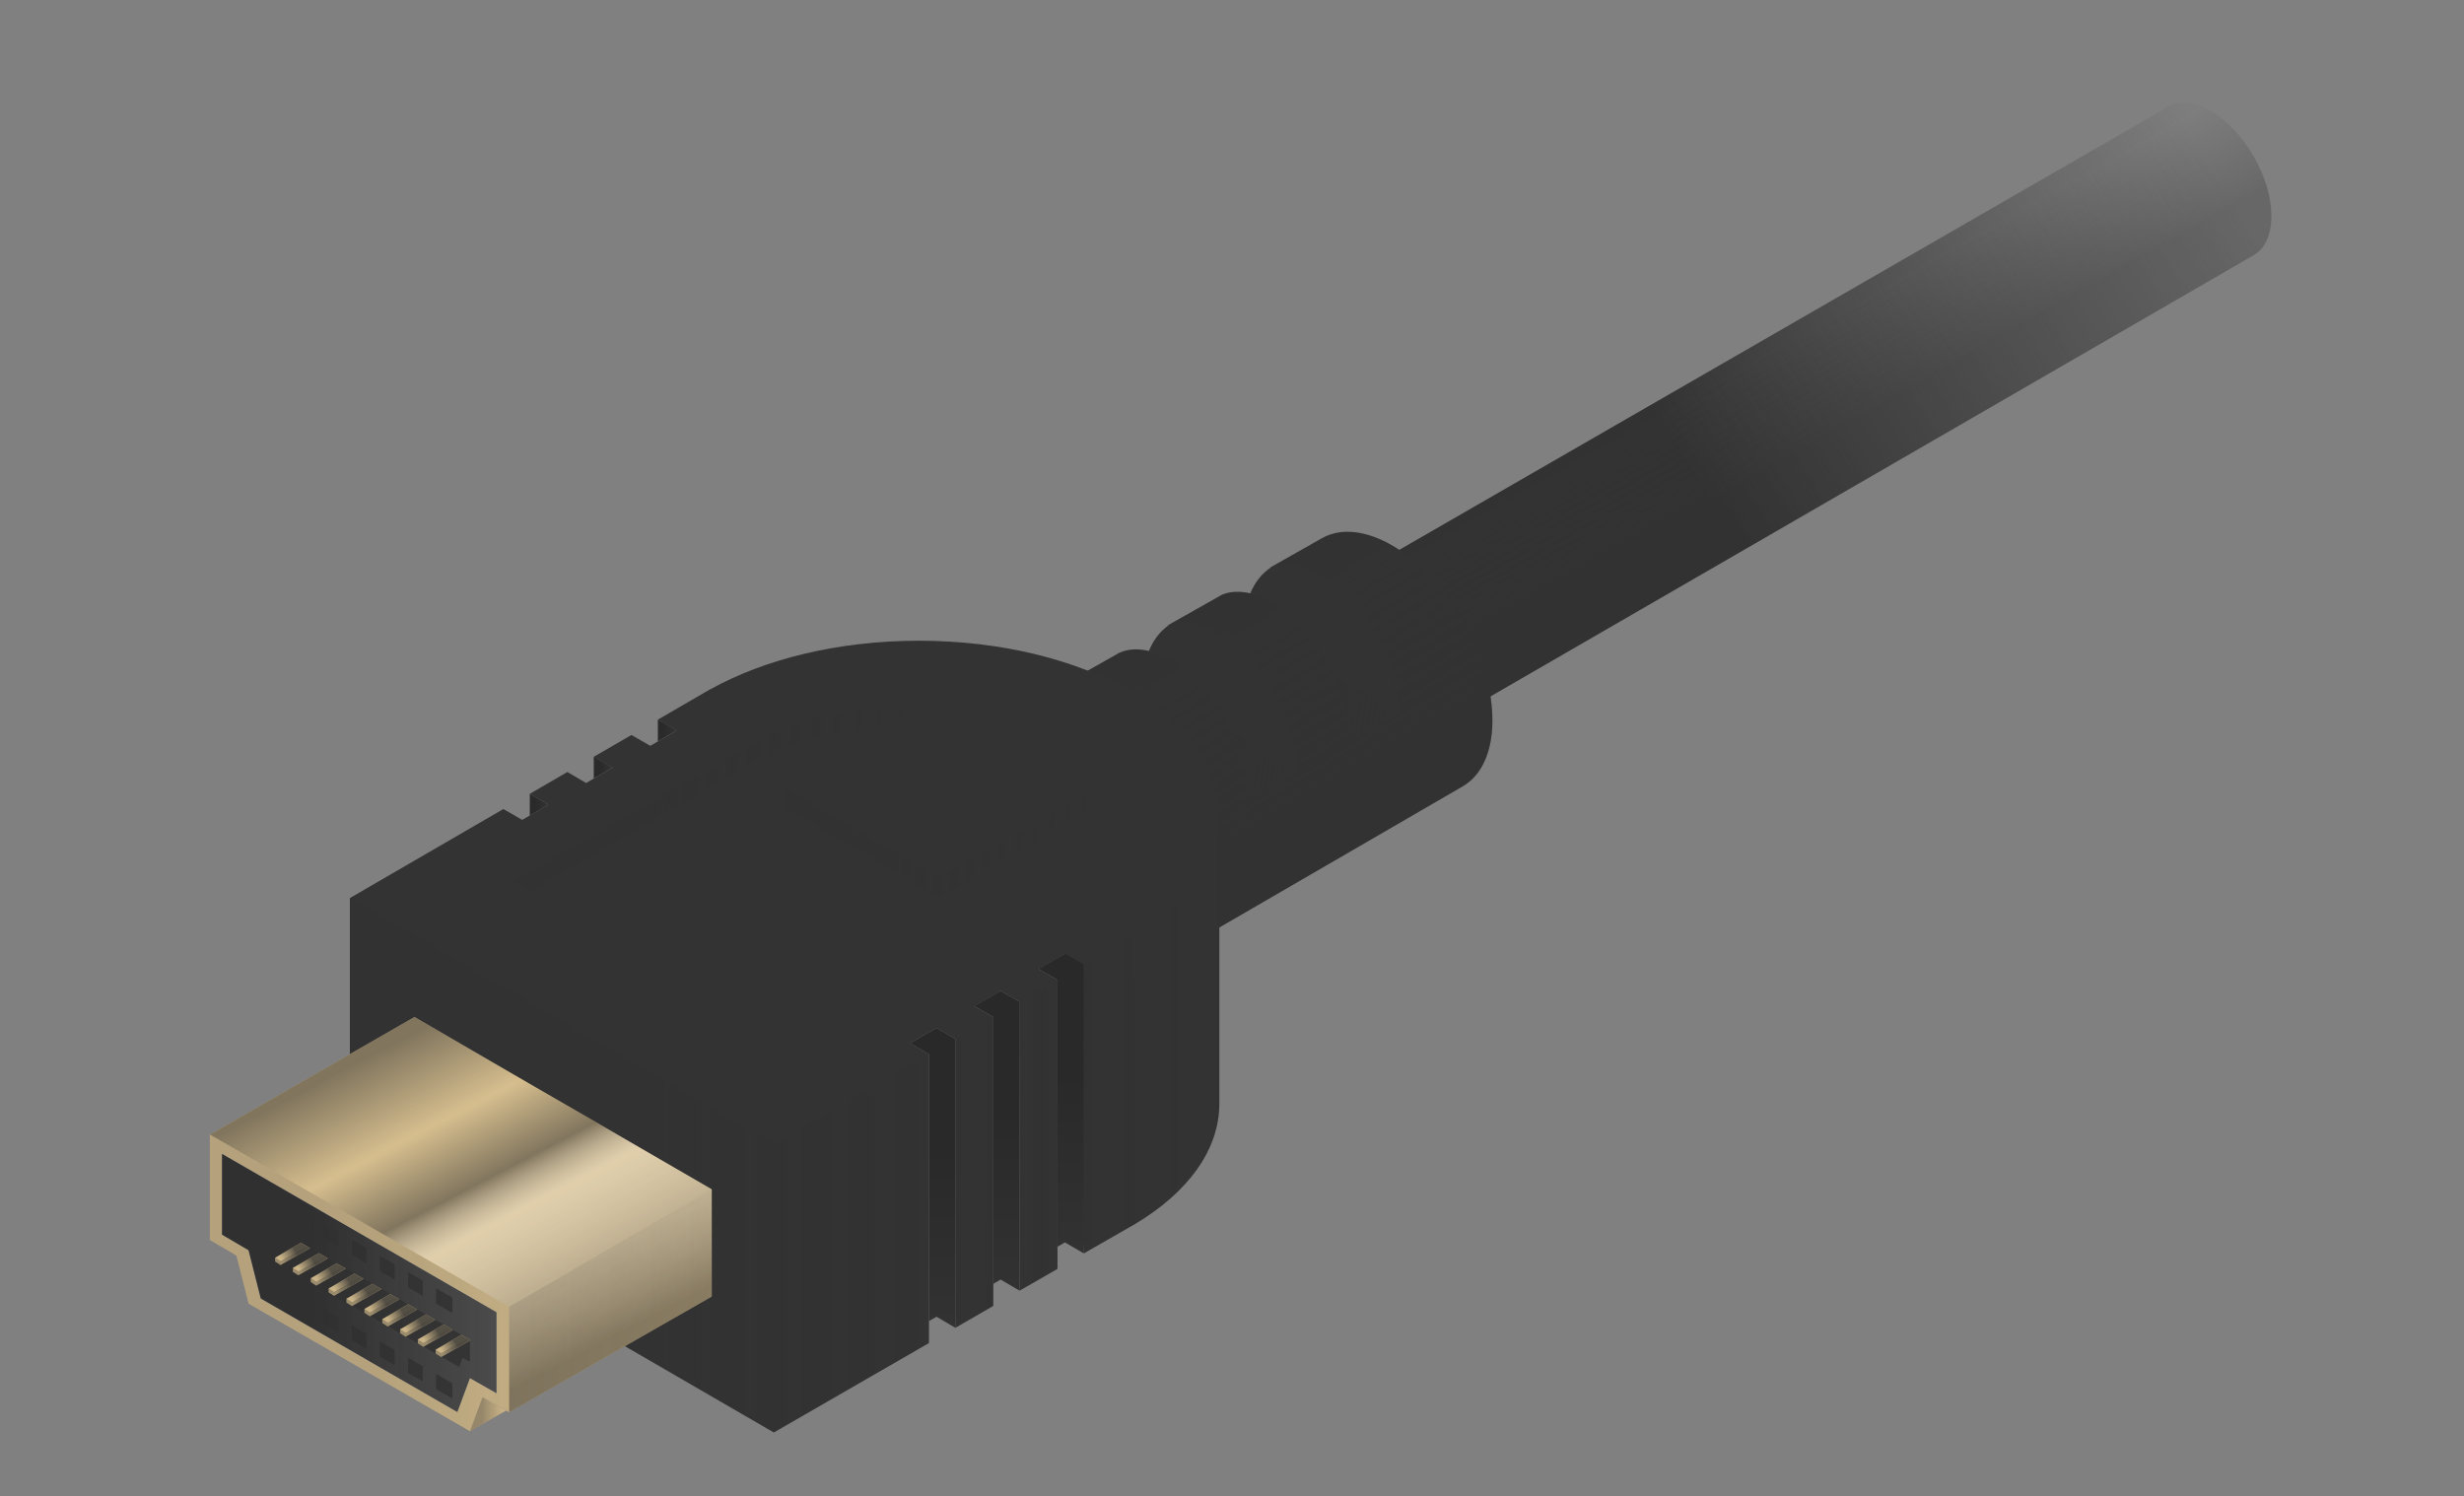 <?xml version="1.0" encoding="UTF-8"?>
<svg xmlns="http://www.w3.org/2000/svg" xmlns:xlink="http://www.w3.org/1999/xlink" viewBox="0 0 1976.1 1200">
  <rect x="0" y="0" width="1976.1" height="1200" fill="#808080" stroke="none"/>
  <defs>
    <style>
      .cls-1 {
        isolation: isolate;
      }

      .cls-2 {
        fill: none;
        stroke: red;
        stroke-miterlimit: 10;
      }

      .cls-3 {
        fill: url(#linear-gradient);
      }

      .cls-10, .cls-11, .cls-25, .cls-27, .cls-29, .cls-31, .cls-33, .cls-35, .cls-37, .cls-39, .cls-4, .cls-41, .cls-43, .cls-6, .cls-7, .cls-8, .cls-9 {
        opacity: 0.3;
      }

      .cls-10, .cls-11, .cls-16, .cls-17, .cls-24, .cls-25, .cls-26, .cls-27, .cls-28, .cls-29, .cls-30, .cls-31, .cls-32, .cls-33, .cls-34, .cls-35, .cls-36, .cls-37, .cls-38, .cls-39, .cls-4, .cls-40, .cls-41, .cls-42, .cls-43, .cls-44, .cls-6, .cls-7, .cls-8, .cls-9 {
        mix-blend-mode: multiply;
      }

      .cls-4 {
        fill: url(#linear-gradient-2);
      }

      .cls-5 {
        fill: #333;
      }

      .cls-6 {
        fill: url(#linear-gradient-3);
      }

      .cls-7 {
        fill: url(#linear-gradient-4);
      }

      .cls-8 {
        fill: url(#linear-gradient-5);
      }

      .cls-9 {
        fill: url(#linear-gradient-6);
      }

      .cls-10 {
        fill: url(#linear-gradient-7);
      }

      .cls-11 {
        fill: url(#linear-gradient-8);
      }

      .cls-12 {
        fill: #d6be8e;
      }

      .cls-13 {
        opacity: 0.51;
        mix-blend-mode: overlay;
        fill: url(#linear-gradient-9);
      }

      .cls-14 {
        fill: #b7b7b7;
      }

      .cls-15 {
        fill: url(#linear-gradient-10);
      }

      .cls-16 {
        opacity: 0.39;
        fill: url(#linear-gradient-11);
      }

      .cls-17 {
        opacity: 0.2;
        fill: url(#linear-gradient-12);
      }

      .cls-18 {
        fill: url(#linear-gradient-13);
      }

      .cls-19 {
        fill: url(#linear-gradient-14);
      }

      .cls-20 {
        fill: url(#linear-gradient-15);
      }

      .cls-21 {
        fill: url(#linear-gradient-16);
      }

      .cls-22 {
        fill: url(#linear-gradient-17);
      }

      .cls-23 {
        fill: url(#linear-gradient-18);
      }

      .cls-24 {
        fill: #303030;
        opacity: 0.81;
      }

      .cls-25 {
        fill: url(#linear-gradient-19);
      }

      .cls-26, .cls-28, .cls-30, .cls-32, .cls-34, .cls-36, .cls-38, .cls-40, .cls-42, .cls-44 {
        opacity: 0.78;
      }

      .cls-26 {
        fill: url(#linear-gradient-20);
      }

      .cls-27 {
        fill: url(#linear-gradient-21);
      }

      .cls-28 {
        fill: url(#linear-gradient-22);
      }

      .cls-29 {
        fill: url(#linear-gradient-23);
      }

      .cls-30 {
        fill: url(#linear-gradient-24);
      }

      .cls-31 {
        fill: url(#linear-gradient-25);
      }

      .cls-32 {
        fill: url(#linear-gradient-26);
      }

      .cls-33 {
        fill: url(#linear-gradient-27);
      }

      .cls-34 {
        fill: url(#linear-gradient-28);
      }

      .cls-35 {
        fill: url(#linear-gradient-29);
      }

      .cls-36 {
        fill: url(#linear-gradient-30);
      }

      .cls-37 {
        fill: url(#linear-gradient-31);
      }

      .cls-38 {
        fill: url(#linear-gradient-32);
      }

      .cls-39 {
        fill: url(#linear-gradient-33);
      }

      .cls-40 {
        fill: url(#linear-gradient-34);
      }

      .cls-41 {
        fill: url(#linear-gradient-35);
      }

      .cls-42 {
        fill: url(#linear-gradient-36);
      }

      .cls-43 {
        fill: url(#linear-gradient-37);
      }

      .cls-44 {
        fill: url(#linear-gradient-38);
      }
    </style>
    <linearGradient id="linear-gradient" x1="1363.18" y1="386.61" x2="1775.65" y2="125.65" gradientUnits="userSpaceOnUse">
      <stop offset="0" stop-color="#333"/>
      <stop offset="1" stop-color="#333" stop-opacity="0"/>
    </linearGradient>
    <linearGradient id="linear-gradient-2" x1="1499.91" y1="373.84" x2="1440.96" y2="269.54" gradientUnits="userSpaceOnUse">
      <stop offset="0.33" stop-color="#303030"/>
      <stop offset="0.39" stop-color="#303030" stop-opacity="0.9"/>
      <stop offset="1" stop-color="#303030" stop-opacity="0.1"/>
    </linearGradient>
    <linearGradient id="linear-gradient-3" x1="1090.1" y1="700.35" x2="980.22" y2="518.92" gradientTransform="translate(8.7 -14.9) rotate(0.5)" xlink:href="#linear-gradient-2"/>
    <linearGradient id="linear-gradient-4" x1="1046.41" y1="568.99" x2="1121.81" y2="580.96" gradientTransform="translate(8.7 -14.9) rotate(0.5)" xlink:href="#linear-gradient-2"/>
    <linearGradient id="linear-gradient-5" x1="965.07" y1="615.84" x2="1040.7" y2="627.85" gradientTransform="translate(8.7 -14.9) rotate(0.5)" xlink:href="#linear-gradient-2"/>
    <linearGradient id="linear-gradient-6" x1="411.78" y1="641.61" x2="739.34" y2="641.61" xlink:href="#linear-gradient-2"/>
    <linearGradient id="linear-gradient-7" x1="629.22" y1="675.5" x2="882.54" y2="675.5" xlink:href="#linear-gradient-2"/>
    <linearGradient id="linear-gradient-8" x1="280.58" y1="901.03" x2="977.86" y2="901.03" xlink:href="#linear-gradient-2"/>
    <linearGradient id="linear-gradient-9" x1="319.28" y1="835.67" x2="453.32" y2="1092.46" gradientUnits="userSpaceOnUse">
      <stop offset="0" stop-color="#303030"/>
      <stop offset="0.25" stop-color="#303030" stop-opacity="0"/>
      <stop offset="0.45" stop-color="#303030"/>
      <stop offset="0.57" stop-color="#fff" stop-opacity="0.51"/>
      <stop offset="0.8" stop-color="#8c8c8c" stop-opacity="0.73"/>
      <stop offset="1" stop-color="#303030" stop-opacity="0.9"/>
    </linearGradient>
    <linearGradient id="linear-gradient-10" x1="177.99" y1="1028.97" x2="398.25" y2="1028.97" gradientUnits="userSpaceOnUse">
      <stop offset="0.33" stop-color="#303030"/>
      <stop offset="1" stop-color="#303030" stop-opacity="0.8"/>
    </linearGradient>
    <linearGradient id="linear-gradient-11" x1="376.85" y1="1134.34" x2="405.77" y2="1134.34" xlink:href="#linear-gradient-2"/>
    <linearGradient id="linear-gradient-12" x1="168.3" y1="1028.97" x2="570.77" y2="1028.97" xlink:href="#linear-gradient-2"/>
    <linearGradient id="linear-gradient-13" x1="424.86" y1="645.38" x2="439.93" y2="645.38" gradientUnits="userSpaceOnUse">
      <stop offset="0.32" stop-color="#2a2a2a"/>
      <stop offset="1" stop-color="#333"/>
    </linearGradient>
    <linearGradient id="linear-gradient-14" x1="476.2" y1="615.63" x2="491.28" y2="615.63" xlink:href="#linear-gradient-13"/>
    <linearGradient id="linear-gradient-15" x1="527.58" y1="585.87" x2="542.72" y2="585.87" xlink:href="#linear-gradient-13"/>
    <linearGradient id="linear-gradient-16" x1="747.97" y1="846.75" x2="747.97" y2="1078.42" gradientUnits="userSpaceOnUse">
      <stop offset="0.32" stop-color="#292929"/>
      <stop offset="1" stop-color="#333"/>
    </linearGradient>
    <linearGradient id="linear-gradient-17" x1="799.5" y1="816.91" x2="799.5" y2="1048.69" xlink:href="#linear-gradient-16"/>
    <linearGradient id="linear-gradient-18" x1="850.98" y1="787.13" x2="850.98" y2="1018.81" xlink:href="#linear-gradient-16"/>
    <linearGradient id="linear-gradient-19" x1="220.66" y1="1007.07" x2="248.7" y2="1007.07" xlink:href="#linear-gradient-2"/>
    <linearGradient id="linear-gradient-20" x1="242.53" y1="999.94" x2="226.21" y2="1010.26" xlink:href="#linear-gradient-2"/>
    <linearGradient id="linear-gradient-21" x1="234.93" y1="1015.28" x2="262.97" y2="1015.28" xlink:href="#linear-gradient-2"/>
    <linearGradient id="linear-gradient-22" x1="256.8" y1="1008.15" x2="240.47" y2="1018.48" xlink:href="#linear-gradient-2"/>
    <linearGradient id="linear-gradient-23" x1="249.25" y1="1023.52" x2="277.3" y2="1023.52" xlink:href="#linear-gradient-2"/>
    <linearGradient id="linear-gradient-24" x1="271.12" y1="1016.39" x2="254.8" y2="1026.71" xlink:href="#linear-gradient-2"/>
    <linearGradient id="linear-gradient-25" x1="263.57" y1="1031.71" x2="291.62" y2="1031.71" xlink:href="#linear-gradient-2"/>
    <linearGradient id="linear-gradient-26" x1="285.45" y1="1024.58" x2="269.12" y2="1034.91" xlink:href="#linear-gradient-2"/>
    <linearGradient id="linear-gradient-27" x1="277.9" y1="1039.94" x2="305.94" y2="1039.94" xlink:href="#linear-gradient-2"/>
    <linearGradient id="linear-gradient-28" x1="299.77" y1="1032.81" x2="283.45" y2="1043.14" xlink:href="#linear-gradient-2"/>
    <linearGradient id="linear-gradient-29" x1="292.29" y1="1048.13" x2="320.33" y2="1048.13" xlink:href="#linear-gradient-2"/>
    <linearGradient id="linear-gradient-30" x1="314.16" y1="1041" x2="297.83" y2="1051.33" xlink:href="#linear-gradient-2"/>
    <linearGradient id="linear-gradient-31" x1="306.61" y1="1056.32" x2="334.65" y2="1056.32" xlink:href="#linear-gradient-2"/>
    <linearGradient id="linear-gradient-32" x1="328.48" y1="1049.2" x2="312.15" y2="1059.52" xlink:href="#linear-gradient-2"/>
    <linearGradient id="linear-gradient-33" x1="320.93" y1="1064.56" x2="348.98" y2="1064.56" xlink:href="#linear-gradient-2"/>
    <linearGradient id="linear-gradient-34" x1="342.8" y1="1057.43" x2="326.48" y2="1067.75" xlink:href="#linear-gradient-2"/>
    <linearGradient id="linear-gradient-35" x1="335.11" y1="1072.65" x2="363.16" y2="1072.65" xlink:href="#linear-gradient-2"/>
    <linearGradient id="linear-gradient-36" x1="356.99" y1="1065.53" x2="340.66" y2="1075.85" xlink:href="#linear-gradient-2"/>
    <linearGradient id="linear-gradient-37" x1="349.44" y1="1080.85" x2="376.85" y2="1080.85" xlink:href="#linear-gradient-2"/>
    <linearGradient id="linear-gradient-38" x1="371.06" y1="1073.86" x2="354.92" y2="1084.07" xlink:href="#linear-gradient-2"/>
  </defs>
  <title>hdmi</title>
  <g class="cls-1">
    <g id="things">
      <line class="cls-2" x1="-1218.9" y1="903.7" x2="128.3" y2="1681.3"/>
      <g>
        <path class="cls-3" d="M1807.4,125.4c-19-32.9-49.7-50.6-68.7-39.7L1102.1,452.6,1166,575.5l641.4-370.8C1826.4,193.8,1826.4,158.2,1807.4,125.4Z"/>
        <path class="cls-4" d="M1807.4,125.4c-19-32.9-49.7-50.6-68.7-39.7L1102.1,452.6,1166,575.5l641.4-370.8C1826.4,193.8,1826.4,158.2,1807.4,125.4Z"/>
        <g>
          <path class="cls-5" d="M1173.9,498.8c-31.1-55-82-85-113.8-67.1l-42,23.8,1.5-.6c-7.5,4.8-13.1,12-16.9,21-8-1.9-15.7-1.7-22.5,1l-44.8,25.3,2.3-1c-7.3,4.9-12.7,12.1-16.3,20.9-8.5-2-16.6-1.7-23.6,1.4l-79.1,44.7L947,761.8l225.7-130.9C1204.5,612.9,1205,553.8,1173.9,498.8Z"/>
          <path class="cls-6" d="M1173.9,498.8c-31.1-55-82-85-113.8-67.1l-42,23.8c24.9-10.7,62.5,12.5,85.8,53.7,11.4,20.2,17.3,44.6,17.8,62.5l-38.6,21.9c-.5-17.9-6.5-42.5-17.9-62.6-23-40.9-60.1-64-85-54.1l-44.8,25.3c24.9-11.9,63.3,11.4,87,53.2,11.4,20.2,17.3,44.6,17.8,62.5l-38.7,21.9c-.5-17.9-6.4-42.4-17.8-62.6-23.3-41.3-61-64.5-85.9-53.7l-79.1,44.7L947,761.8l225.7-130.9C1204.5,612.9,1205,553.8,1173.9,498.8Z"/>
          <g>
            <path class="cls-7" d="M1071.1,542.7v.3c7.4,17.1,11.4,35.8,11.9,50.2v.4l38.5-21.8Z"/>
            <path class="cls-8" d="M989.4,588.7h0c7.7,17.5,11.7,36.6,12.1,51.2l38.7-22h0Z"/>
          </g>
        </g>
      </g>
      <path class="cls-5" d="M737,513.9c-64.9,0-123.7,14.8-167,38.8h-.2l-42.2,24.5,15.1,8.8-21.2,12.2-15.1-8.7-30.2,17.5,15.1,8.7-21.2,12.3L455,619.2l-30.1,17.5,15,8.7-21.1,12.2-15.1-8.7L280.6,720.3V951.8l340,197.1L745,1077.2V845.5l-15.2-8.8,21.3-12.2,15.1,8.8V1065l30.4-17.6V815.7L781.4,807l21.2-12.3,14.8,8.6.3,231.9,30.4-17.5V786l-15.2-8.8L854.2,765l15,240.3,41.2-23.6h0c41.8-25,67.5-59,67.5-96.5V652.9C977.9,576.1,870,513.9,737,513.9Z"/>
      <g>
        <path class="cls-9" d="M607.1,609.4h0c27.9-15.5,65.4-25.3,106.8-26.2L735,571.1h0l4.3-2.3c-6.3-.4-12.8-.6-19.4-.6-43.8,0-83.5,10-112.8,26.2h0L411.8,707.5l12.9,7.5Z"/>
        <path class="cls-10" d="M873.8,631.6A66.4,66.4,0,0,1,859.5,643l-106,61.4L629.2,632.3v15l124.3,72.1,106-61.4a66.4,66.4,0,0,0,14.3-11.4,61.8,61.8,0,0,1,8.2,23,47.3,47.3,0,0,0,.5-7.5h0A59.1,59.1,0,0,0,873.8,631.6Z"/>
      </g>
      <path class="cls-11" d="M817.4,803.4l30.4-17.6.3.3v231.6l-30.4,17.5Zm-51.2,30V1065l30.4-17.6V815.8h-.3l-30.4,17.5Zm144.2-83.9-41.4,24,.2,231.8,41.2-23.6h0c41.8-25,67.5-59,67.5-96.5V653C977.9,690.5,952.2,724.5,910.4,749.5ZM745,845.6h-.2l-124.2,72-340-197.1V951.9l340,197.1L745,1077.2Z"/>
      <g>
        <polygon class="cls-12" points="332.4 815.7 168.3 910 168.3 994.5 189.6 1007 199.4 1045.6 376.9 1147.9 376.9 1147.9 386.9 1120.7 408.3 1132.8 408.3 1132.8 570.8 1039.9 570.8 953.9 332.4 815.7"/>
        <polygon class="cls-13" points="570.8 953.9 332.4 815.7 168.3 910 408.3 1048.1 408.3 1132.8 570.8 1039.9 570.8 953.9"/>
        <polygon class="cls-14" points="398.2 1117.5 376.9 1105.4 366.8 1132.6 209.1 1041.5 199.3 1002.8 178 990.3 178 925.4 398.2 1052.5 398.2 1117.5"/>
        <polygon class="cls-15" points="398.2 1052.5 178 925.4 178 990.3 199.3 1002.8 209.1 1041.5 366.8 1132.6 376.9 1105.4 398.2 1117.5 398.2 1052.5"/>
        <polygon class="cls-12" points="376.9 1147.9 405.8 1131.4 376.9 1114.7 376.9 1147.9"/>
        <polygon class="cls-16" points="376.9 1147.9 405.8 1131.4 386.9 1120.7 376.9 1147.9"/>
        <path class="cls-17" d="M408.3,1048.1,168.3,910v84.5l21.3,12.5,9.8,38.6,177.5,102.3,10-27.2,21.4,12.1,162.5-92.9v-86Zm-10.1,69.4-21.3-12.1-10.1,27.2-157.7-91.1-9.8-38.7L178,990.3v-65l220.2,127.2Z"/>
      </g>
      <polygon class="cls-18" points="424.9 636.7 424.9 654.1 439.9 645.4 424.9 636.7"/>
      <polygon class="cls-19" points="476.2 606.9 476.2 624.4 491.3 615.6 476.2 606.9"/>
      <polygon class="cls-20" points="527.6 577.1 527.6 594.6 542.7 585.9 527.6 577.1"/>
      <polygon class="cls-21" points="751.1 824.5 729.8 836.7 745 845.5 745 1059.6 751.1 1056.1 766.2 1065 766.2 833.3 751.1 824.5"/>
      <polygon class="cls-22" points="817.4 803.3 802.5 794.7 781.3 806.9 796.5 815.6 796.5 1029.8 802.5 1026.3 817.7 1035.2 817.4 803.3"/>
      <polygon class="cls-23" points="869 773.5 854.1 764.9 832.8 777.1 848 785.9 848 1000 854.1 996.5 869.2 1005.3 869 773.5"/>
      <g>
        <polygon class="cls-24" points="316.6 1082.8 304.6 1075.9 304.6 1088.1 316.6 1095 316.6 1082.8"/>
        <polygon class="cls-24" points="294 1069.8 282.1 1062.9 282.1 1075.1 294 1082 294 1069.8"/>
        <polygon class="cls-24" points="237 1049.1 248.9 1056 248.9 1043.7 237 1036.8 237 1049.1"/>
        <polygon class="cls-24" points="271.5 1056.8 259.5 1049.9 259.5 1062.1 271.5 1069 271.5 1056.8"/>
        <polygon class="cls-24" points="349.7 1101.9 349.7 1114.2 362.8 1121.7 362.8 1109.5 349.7 1101.9"/>
        <polygon class="cls-24" points="226.4 1030.7 215.4 1024.4 215.4 1036.6 226.4 1043 226.4 1030.7"/>
        <polygon class="cls-24" points="339.1 1095.8 327.2 1088.9 327.2 1101.2 339.1 1108 339.1 1095.8"/>
      </g>
      <g>
        <polygon class="cls-24" points="316.6 1014.1 304.6 1007.2 304.6 1019.5 316.6 1026.4 316.6 1014.1"/>
        <polygon class="cls-24" points="294 1001.1 282.1 994.2 282.1 1006.5 294 1013.4 294 1001.1"/>
        <polygon class="cls-24" points="237 980.4 248.9 987.3 248.9 975.1 237 968.2 237 980.4"/>
        <polygon class="cls-24" points="271.5 988.1 259.5 981.2 259.5 993.4 271.5 1000.3 271.5 988.1"/>
        <polygon class="cls-24" points="349.7 1033.3 349.7 1045.5 362.8 1053.1 362.8 1040.8 349.7 1033.3"/>
        <polygon class="cls-24" points="226.4 962.1 215.4 955.7 215.4 968 226.4 974.3 226.4 962.1"/>
        <polygon class="cls-24" points="339.1 1027.2 327.2 1020.3 327.2 1032.5 339.1 1039.4 339.1 1027.2"/>
      </g>
      <polygon class="cls-24" points="376.9 1074.5 202.1 974.4 202.1 992.2 207.9 995.6 210.6 1006.2 368.2 1096.4 371 1089 376.9 1092.3 376.9 1074.5"/>
      <g>
        <polygon class="cls-12" points="241.3 996.8 220.7 1008.7 220.7 1008.7 220.7 1011.8 225 1014.6 248.7 1001.1 241.3 996.8"/>
        <polygon class="cls-25" points="225 1011.5 220.7 1008.7 220.7 1011.8 225 1014.6 248.7 1001.1 246 999.5 225 1011.5"/>
        <polygon class="cls-26" points="241.3 996.8 220.7 1008.7 220.7 1008.7 220.7 1011.8 225 1014.6 248.7 1001.1 241.3 996.8"/>
      </g>
      <g>
        <polygon class="cls-12" points="255.6 1005.1 234.9 1016.9 234.9 1017 234.9 1020.1 239.3 1022.8 263 1009.3 255.6 1005.1"/>
        <polygon class="cls-27" points="239.3 1019.7 234.9 1017 234.9 1020.1 239.3 1022.8 263 1009.3 260.3 1007.7 239.3 1019.7"/>
        <polygon class="cls-28" points="255.6 1005.1 234.9 1016.9 234.9 1017 234.9 1020.1 239.3 1022.8 263 1009.3 255.6 1005.1"/>
      </g>
      <g>
        <polygon class="cls-12" points="269.9 1013.3 249.3 1025.2 249.3 1025.2 249.3 1028.3 253.6 1031.1 277.3 1017.5 269.9 1013.3"/>
        <polygon class="cls-29" points="253.6 1028 249.3 1025.2 249.3 1028.3 253.6 1031.1 277.3 1017.5 274.6 1016 253.6 1028"/>
        <polygon class="cls-30" points="269.9 1013.3 249.3 1025.2 249.3 1025.2 249.3 1028.3 253.6 1031.1 277.3 1017.5 269.9 1013.3"/>
      </g>
      <g>
        <polygon class="cls-12" points="284.2 1021.5 263.6 1033.4 263.6 1033.4 263.6 1036.5 267.9 1039.3 291.6 1025.7 284.2 1021.5"/>
        <polygon class="cls-31" points="267.9 1036.2 263.6 1033.4 263.6 1036.5 267.9 1039.3 291.6 1025.7 288.9 1024.2 267.9 1036.2"/>
        <polygon class="cls-32" points="284.2 1021.5 263.6 1033.4 263.6 1033.4 263.6 1036.5 267.9 1039.3 291.6 1025.7 284.2 1021.5"/>
      </g>
      <g>
        <polygon class="cls-12" points="298.6 1029.7 277.9 1041.6 277.9 1041.6 277.9 1044.7 282.3 1047.5 305.9 1033.9 298.6 1029.7"/>
        <polygon class="cls-33" points="282.3 1044.4 277.9 1041.6 277.9 1044.7 282.3 1047.5 305.9 1033.9 303.2 1032.4 282.3 1044.4"/>
        <polygon class="cls-34" points="298.6 1029.7 277.9 1041.6 277.9 1041.6 277.9 1044.7 282.3 1047.5 305.9 1033.9 298.6 1029.7"/>
      </g>
      <g>
        <polygon class="cls-12" points="312.9 1037.9 292.3 1049.8 292.3 1049.8 292.3 1052.9 296.6 1055.7 320.3 1042.1 312.9 1037.9"/>
        <polygon class="cls-35" points="296.6 1052.6 292.3 1049.8 292.3 1052.9 296.6 1055.7 320.3 1042.1 317.6 1040.6 296.6 1052.6"/>
        <polygon class="cls-36" points="312.9 1037.9 292.3 1049.8 292.3 1049.8 292.3 1052.9 296.6 1055.7 320.3 1042.1 312.9 1037.9"/>
      </g>
      <g>
        <polygon class="cls-12" points="327.3 1046.1 306.6 1058 306.6 1058 306.6 1061.1 311 1063.9 334.6 1050.3 327.3 1046.1"/>
        <polygon class="cls-37" points="311 1060.8 306.6 1058 306.6 1061.1 311 1063.9 334.6 1050.3 331.9 1048.8 311 1060.8"/>
        <polygon class="cls-38" points="327.3 1046.1 306.6 1058 306.6 1058 306.6 1061.1 311 1063.9 334.6 1050.3 327.3 1046.1"/>
      </g>
      <g>
        <polygon class="cls-12" points="341.6 1054.3 320.9 1066.2 320.9 1066.2 320.9 1069.3 325.3 1072.1 349 1058.6 341.6 1054.3"/>
        <polygon class="cls-39" points="325.3 1069 320.9 1066.2 320.9 1069.3 325.3 1072.1 349 1058.6 346.3 1057 325.3 1069"/>
        <polygon class="cls-40" points="341.6 1054.3 320.9 1066.2 320.9 1066.2 320.9 1069.3 325.3 1072.1 349 1058.6 341.6 1054.3"/>
      </g>
      <g>
        <polygon class="cls-12" points="355.8 1062.4 335.1 1074.3 335.1 1074.3 335.1 1077.4 339.5 1080.2 363.2 1066.7 355.8 1062.4"/>
        <polygon class="cls-41" points="339.5 1077.1 335.1 1074.3 335.1 1077.4 339.5 1080.2 363.2 1066.7 360.4 1065.1 339.5 1077.1"/>
        <polygon class="cls-42" points="355.8 1062.4 335.1 1074.3 335.1 1074.3 335.1 1077.4 339.5 1080.2 363.2 1066.7 355.8 1062.4"/>
      </g>
      <g>
        <polygon class="cls-12" points="370.1 1070.6 349.4 1082.5 349.4 1082.5 349.4 1085.6 353.8 1088.4 376.9 1075.2 376.9 1074.5 370.1 1070.6"/>
        <polygon class="cls-43" points="353.8 1085.3 349.4 1082.5 349.4 1085.6 353.8 1088.4 376.9 1075.2 376.9 1074.5 374.8 1073.3 353.8 1085.3"/>
        <polygon class="cls-44" points="370.1 1070.6 349.4 1082.5 349.4 1082.5 349.4 1085.6 353.8 1088.4 376.9 1075.2 376.9 1074.5 370.1 1070.6"/>
      </g>
    </g>
  </g>
</svg>
